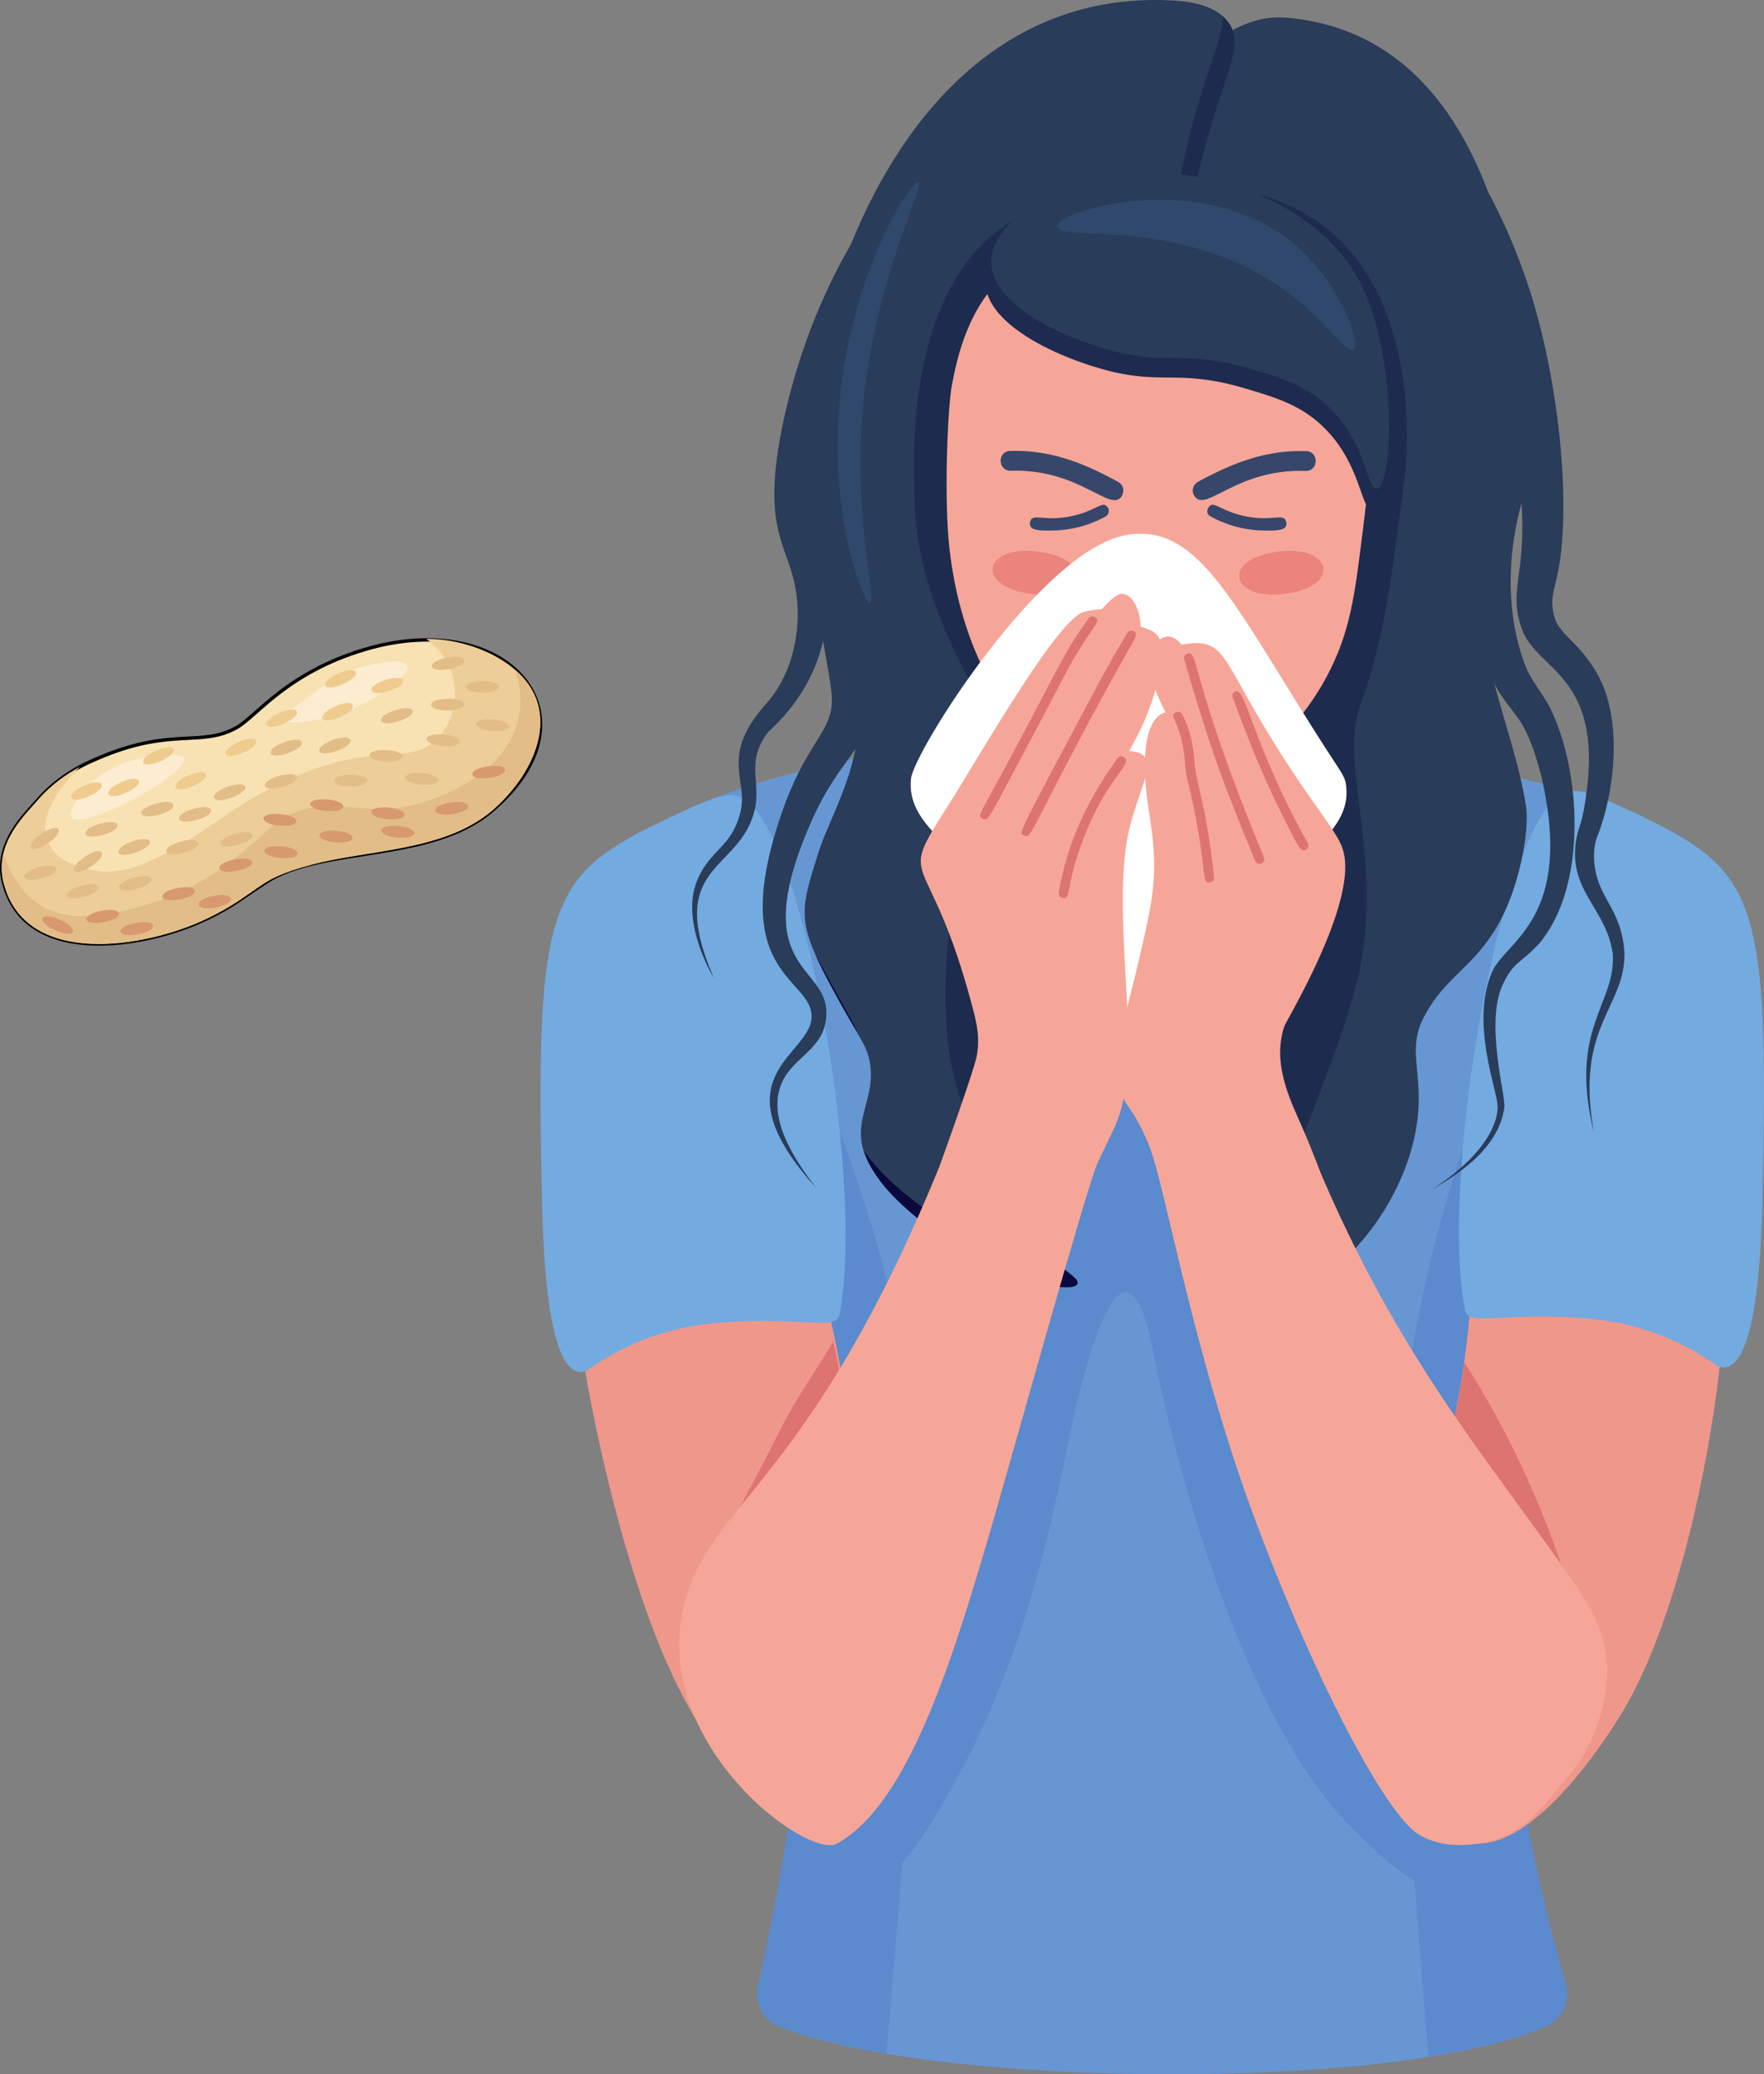 <?xml version="1.0" encoding="UTF-8"?><svg id="_Ñëîé_1" xmlns="http://www.w3.org/2000/svg" viewBox="0 0 519.12 610.38"><rect x="0" y="0" width="519.12" height="610.38" fill="#808080" stroke="none"/><defs><style>.cls-1{fill:#30486b;}.cls-2{fill:#fff;}.cls-3{fill:#f8e2b3;stroke:#000;stroke-miterlimit:10;}.cls-4{fill:#6697d3;}.cls-5{fill:#293c59;}.cls-6{fill:#36476b;}.cls-7{fill:#5b8ace;}.cls-8{fill:#f6a698;}.cls-9{fill:#ea847d;}.cls-10{fill:#73aae0;}.cls-11{fill:#dd7472;}.cls-12{fill:#edce98;}.cls-13{fill:#1e2a4f;}.cls-14{fill:#d8996f;}.cls-15{fill:#09093d;}.cls-16{fill:#ef978b;}.cls-17{fill:#fcecd0;}.cls-18{fill:#efcb8e;}.cls-19{fill:#1d2b4f;}.cls-20{fill:#e2bd88;}</style></defs><g><path class="cls-3" d="m107.35,191.12c-23,6.86-31.8,19.61-37.68,22.95-10.19,5.78-18.92.05-39.25,8.39-4.57,1.87-12.73,5.22-19.59,13.28-3.23,3.79-12.62,12.3-9.82,23.8,6.2,25.41,41.91,19.46,60,10.72,7.61-3.68,9.76-5.74,17.23-10.63,16.69-10.92,48.45-5.6,66.65-21.17,32.36-27.69,4.86-59.98-37.54-47.34Z"/><path class="cls-12" d="m157.99,206.18c-4.01-11.69-19.99-18.31-32.53-18.18,11.06,8.2,10.12,21.83,3.61,28.94-9.39,10.24-20.12-2.21-55.43,18.31-11.44,6.65-30.42,23.16-44.79,21.08-17.74-2.57-21.27-15.03-5.28-30.72-4.01,2.14-8.61,5.28-12.74,10.13-3.23,3.79-12.62,12.3-9.82,23.8,6.2,25.41,41.91,19.46,60,10.72,7.61-3.68,9.76-5.74,17.23-10.63,16.34-10.69,48.63-5.75,66.65-21.17,7.57-6.48,17.33-19.95,13.1-32.28Z"/><path class="cls-20" d="m151.69,197.19c5.97,18.64-6.97,32.06-25.63,38.43-19.35,6.6-28.78-3.51-43.67,5.63-4.25,2.61-16.65,17.9-38,24.54-19.64,6.11-35.44,7.27-43.44-14.47-.57,2.52-.66,5.27.06,8.21,6.2,25.41,41.91,19.46,60,10.72,15.94-7.7,13.06-11.09,30.64-15.77,18.17-4.83,39.2-4.02,53.24-16.03,13.28-11.36,20.35-29.58,6.81-41.27Z"/><path class="cls-17" d="m107.61,195.95c-6.35,1.54-10.46,4.5-17.9,9.85-4.49,3.23-6.73,4.86-6.37,5.86.66,1.81,9.19.77,16.06-1.47,15.51-5.05,32.71-20.2,8.2-14.24Z"/><path class="cls-17" d="m54.21,223.23c-.93-2.69-19.74-1.26-27.89,7.71-22.32,24.56,29.8-2.2,27.89-7.71Z"/><path class="cls-20" d="m132.2,196.86c-6.39,1.22-7.03-2.13-.64-3.35,6.39-1.22,7.03,2.13.64,3.35Z"/><path class="cls-20" d="m141.99,203.81c-6.5.07-6.54-3.34-.04-3.41s6.54,3.34.04,3.41Z"/><path class="cls-20" d="m131.75,209.04c-6.5.07-6.54-3.34-.04-3.41,6.5-.07,6.54,3.34.04,3.41Z"/><path class="cls-20" d="m113.5,224.11c-6.5-.29-6.35-3.7.15-3.41s6.35,3.7-.15,3.41Z"/><path class="cls-20" d="m83.11,231.57c-6.27,1.75-7.18-1.53-.92-3.28,6.27-1.75,7.18,1.53.92,3.28Z"/><path class="cls-20" d="m46.78,239.74c-6.27,1.75-7.18-1.53-.92-3.28,6.27-1.75,7.18,1.53.92,3.28Z"/><path class="cls-20" d="m57.89,241.28c-6.26,1.75-7.18-1.53-.92-3.28,6.26-1.75,7.18,1.53.92,3.28Z"/><path class="cls-20" d="m30.31,245.67c-6.27,1.75-7.18-1.53-.92-3.28,6.27-1.75,7.18,1.53.92,3.28Z"/><path class="cls-20" d="m70.04,248.63c-6.27,1.75-7.18-1.53-.92-3.28,6.26-1.75,7.18,1.53.92,3.28Z"/><path class="cls-20" d="m54.12,250.92c-6.26,1.75-7.18-1.53-.92-3.28,6.26-1.75,7.18,1.53.92,3.28Z"/><path class="cls-20" d="m40.24,261.55c-6.26,1.75-7.18-1.53-.92-3.28,6.27-1.75,7.18,1.53.92,3.28Z"/><path class="cls-20" d="m24.77,263.91c-6.26,1.75-7.18-1.53-.92-3.28,6.26-1.75,7.18,1.53.92,3.28Z"/><path class="cls-20" d="m12.31,258.43c-6.26,1.75-7.18-1.53-.92-3.28,6.27-1.75,7.18,1.53.92,3.28Z"/><path class="cls-20" d="m14.12,248.15c-5.37,3.68-7.29.86-1.93-2.81,5.37-3.68,7.29-.86,1.93,2.81Z"/><path class="cls-20" d="m26.83,254.94c-5.37,3.68-7.29.86-1.93-2.81,5.37-3.68,7.29-.86,1.93,2.81Z"/><path class="cls-20" d="m103.28,231.4c-6.51.07-6.54-3.34-.04-3.41,6.5-.07,6.54,3.34.04,3.41Z"/><path class="cls-20" d="m99.13,220.95c-6.12,2.2-7.27-1.01-1.15-3.21,6.12-2.2,7.27,1.01,1.15,3.21Z"/><path class="cls-20" d="m40.04,250.82c-6.12,2.2-7.28-1.01-1.15-3.21,6.12-2.2,7.27,1.01,1.15,3.21Z"/><path class="cls-20" d="m84.8,221.61c-6.12,2.2-7.27-1.01-1.15-3.21,6.12-2.2,7.27,1.01,1.15,3.21Z"/><path class="cls-20" d="m68.15,234.72c-6.12,2.2-7.28-1.01-1.15-3.21,6.12-2.2,7.28,1.01,1.15,3.21Z"/><path class="cls-20" d="m117.33,212.23c-6.2,1.98-7.23-1.27-1.04-3.25,6.2-1.98,7.23,1.27,1.04,3.25Z"/><path class="cls-18" d="m114.49,203.35c-6.2,1.98-7.24-1.27-1.04-3.25,6.2-1.98,7.23,1.27,1.04,3.25Z"/><path class="cls-18" d="m100.89,201.31c-5.95,2.63-7.33-.49-1.38-3.12,5.95-2.63,7.33.49,1.38,3.12Z"/><path class="cls-18" d="m100.03,210.98c-5.95,2.63-7.33-.49-1.38-3.12,5.95-2.63,7.33.49,1.38,3.12Z"/><path class="cls-18" d="m56.84,231.27c-5.95,2.63-7.33-.49-1.38-3.12,5.95-2.63,7.33.49,1.38,3.12Z"/><path class="cls-18" d="m83.6,212.89c-5.95,2.63-7.33-.49-1.38-3.12,5.95-2.63,7.33.49,1.38,3.12Z"/><path class="cls-18" d="m71.59,221.49c-5.95,2.63-7.33-.49-1.38-3.12,5.95-2.63,7.33.49,1.38,3.12Z"/><path class="cls-18" d="m47.29,223.98c-5.95,2.63-7.33-.49-1.38-3.12,5.95-2.63,7.33.49,1.38,3.12Z"/><path class="cls-18" d="m37.06,233.27c-5.95,2.63-7.33-.49-1.38-3.12,5.95-2.63,7.33.49,1.38,3.12Z"/><path class="cls-18" d="m26.12,234.32c-5.95,2.63-7.33-.49-1.38-3.12,5.95-2.63,7.33.49,1.38,3.12Z"/><path class="cls-20" d="m130.28,219.53c-6.48-.57-6.18-3.96.3-3.4,6.48.57,6.18,3.96-.3,3.4Z"/><path class="cls-20" d="m123.94,230.89c-6.48-.57-6.18-3.96.3-3.4,6.48.57,6.18,3.96-.3,3.4Z"/><path class="cls-14" d="m114.02,241.04c-6.48-.57-6.18-3.96.3-3.4,6.48.57,6.18,3.96-.3,3.4Z"/><path class="cls-14" d="m116.92,246.45c-6.48-.57-6.18-3.96.3-3.4,6.48.57,6.18,3.96-.3,3.4Z"/><path class="cls-14" d="m133.18,239.54c-6.44.93-6.93-2.45-.49-3.38,6.44-.93,6.93,2.45.49,3.38Z"/><path class="cls-14" d="m98.73,247.87c-6.48-.57-6.18-3.96.3-3.4,6.48.57,6.18,3.96-.3,3.4Z"/><path class="cls-14" d="m82.24,242.95c-6.18-.54-6.51-3.99.3-3.4,6.48.57,6.18,3.96-.3,3.4Z"/><path class="cls-14" d="m82.54,252.44c-6.48-.57-6.18-3.96.3-3.4,6.48.57,6.18,3.96-.3,3.4Z"/><path class="cls-14" d="m69.69,256.23c-6.39,1.22-7.03-2.13-.64-3.35,6.39-1.22,7.03,2.13.64,3.35Z"/><path class="cls-14" d="m63.56,266.98c-6.39,1.22-7.03-2.13-.64-3.35,6.39-1.22,7.03,2.13.64,3.35Z"/><path class="cls-14" d="m52.92,264.65c-6.39,1.22-7.03-2.13-.64-3.35s7.03,2.13.64,3.35Z"/><path class="cls-14" d="m40.59,274.93c-6.39,1.22-7.03-2.13-.64-3.35,6.39-1.22,7.03,2.13.64,3.35Z"/><path class="cls-14" d="m16.28,273.76c-5.92-2.7-4.5-5.8,1.42-3.1,5.92,2.7,4.5,5.8-1.42,3.1Z"/><path class="cls-14" d="m30.55,271.35c-6.39,1.22-7.03-2.13-.64-3.35,6.39-1.22,7.03,2.13.64,3.35Z"/><path class="cls-14" d="m96.03,238.64c-6.48-.57-6.18-3.96.3-3.4s6.18,3.96-.3,3.4Z"/><path class="cls-14" d="m144.06,228.87c-6.44.93-6.93-2.45-.49-3.38,6.44-.93,6.93,2.45.49,3.38Z"/><path class="cls-20" d="m144.87,215.12c-6.48-.57-6.18-3.96.3-3.4,6.48.57,6.18,3.96-.3,3.4Z"/></g><g><path class="cls-4" d="m198.67,239.82c37.94-18.22,101.49-26.08,142.15-25.12,52.6,1.24,126.72,16.41,143.21,25.96,10.43,6.04-3.34,44.45-9.17,81.56-7.5,47.81-36.18,142.24-29.4,190.07,4.58,32.29,11.57,58.71,15.3,71.49,1.46,5-1,10.31-5.75,12.44-43.29,19.42-180.04,18.24-225.6.15-4.78-1.9-7.47-6.98-6.33-12,3.47-15.31,10.84-51.5,17.38-107.72,11.66-100.21-127.27-195.78-41.8-236.84Z"/><path class="cls-7" d="m444.44,487.53c-26.65-23.75-38.71-52.57-54.22-89.64-19.99-47.78-18.62-73.99-42-84.7-2.57-1.17-16.58-7.27-28.7-1.4-13.12,6.35-16.66,23.14-19.6,36.4-9.78,44.06-25.43,86.61-37.1,130.2-6.38,23.82-9.82,40.5-28.46,44.25-1.99,13.24-3.93,24.63-5.68,34.15,24.31,14.07,40.04-9.43,53.74-35,14.76-27.56,23.44-55.44,31.5-95.2,9.69-47.79,19.32-59.98,25.2-30.1,8.17,41.55,28.26,110.66,58.1,140.7,12.6,12.68,28.76,29.5,56.19,18.09-6.93-30.45-9.81-50.12-8.97-67.75Z"/><path class="cls-7" d="m254.34,353.73c-4.32-13.45-18.64-57.96-32.55-56.71-7.86.71-16.57,27.81-22.68,52.1,21.52,38.58,46.58,82.59,41.35,127.53-6.54,56.22-13.91,92.41-17.38,107.72-1.14,5.02,1.55,10.1,6.33,12,6.71,2.66,17.35,5.46,31.46,7.84,10.31-123.23,17.05-177.17-6.53-250.49Z"/><path class="cls-7" d="m459.12,293.9c-18.94-1.71-53.16,97.48-48.3,178.52,2.48,41.34,5.59,85.65,9.57,132.75,15.83-2.54,27.49-5.74,34.63-8.94,4.76-2.13,7.21-7.44,5.75-12.44-3.73-12.78-10.72-39.2-15.3-71.49-6.78-47.83,21.9-142.27,29.4-190.07.33-2.1-5.91-27.44-15.75-28.32Z"/><path class="cls-16" d="m506.8,388.68c1.27,4.35-6.13,72.63-27.43,111.78-4.33,7.95-25.95,42.45-44.64,42.04-18.77-.41-19.24-69.12-11.25-105.7,1.35-6.16,3.72-13.83,6.21-28.46,4.5-26.41,1.87-31.35,6.73-36.74,14.19-15.75,64.14-4.3,70.38,17.08Z"/><path class="cls-16" d="m169.72,382.41c-1.27,4.35,10.65,78.9,31.95,118.05,4.33,7.95,20.1,36.13,38.8,35.72,18.77-.41,25.09-62.79,17.1-99.37-1.35-6.16-6.24-11.24-8.74-25.88-4.5-26.41-8.39-40.43-13.25-45.83-14.19-15.75-59.61-4.07-65.85,17.31Z"/><path class="cls-10" d="m461.26,232.9c4.5-.99,10.59,1.93,22.77,7.76,33.21,15.91,36.55,25.69,34.67,111.27-.7,31.71-4.23,52.34-12.64,50.33-1.22-.29-14.35-11.85-37.4-14.15-24.63-2.46-36.54,2.42-37.5-2.47-7.9-40.18,11.53-148.65,30.09-152.74Z"/><path class="cls-10" d="m216.93,234.21c-4.5-.99-10.59,1.93-22.77,7.76-33.21,15.91-36.55,25.69-34.67,111.27.7,31.71,4.23,52.34,12.64,50.33,1.22-.29,14.35-11.85,37.4-14.15,24.63-2.46,36.54,2.42,37.5-2.47,7.9-40.18-11.53-148.65-30.09-152.74Z"/><path class="cls-5" d="m356.72,12.96c2.82-2.15,10.88-8.67,21.74-7.76,69.93,5.82,72.39,107.41,69.87,133-2.72,27.54-9.83,50.2-9.83,50.2-2.38,7.57,7.89,30.5,10.62,49.14.96,6.57-1.82,24.72-9.57,36.73-7.13,11.05-14.27,13.56-20.2,24.37-5.42,9.88-.77,16.04-2.07,29.5-2.62,27.17-26.3,51.1-34.16,48.13-3.93-1.48-3.57-9.57-4.14-19.67-2.37-42.15-16.9-48.92-19.67-78.66-1.31-14.03,8.11-33.83,26.43-80.93,47.88-123.09-23.52-105.19-40.45-123.84-9.61-10.58-10.53-43.49,11.44-60.21Z"/><path class="cls-5" d="m361.55,6.74C357.47.91,348.86.13,341.37.01c-94.69-1.48-119.21,143.77-98.85,181.13,3.43,6.29,6.74,9.45,8.8,17.6,5.58,22.13-6.78,40.33-10.35,51.75-6.23,19.91-6.98,20.8,8.28,48.13,4.51,8.07,5.94,9.59,6.73,13.97,2.95,16.43-16,22.25,18.11,49.16,18.31,14.44,41.27,19.37,42.95,16.04,1.14-2.25-8.82-5.54-13.97-16.04-7.54-15.38,4.88-26.53,6.21-48.65,1.59-26.6-15.34-27.76-19.15-63.14-2.32-21.61,3.77-23.23,1.04-49.16-2.32-21.98-6.97-23.31-9.83-43.99-11.52-83.2,43.92-60.64,64.2-84.7,4.2-4.99,2.5-.75,7.22-21.39,6.37-27.86,14.05-36.49,8.8-43.99Z"/><g><path class="cls-15" d="m245.72,291.42c-2.31-4.13-4.28-7.66-5.93-10.78,4.66,10.71,21.44,38.54,5.93,10.78Z"/><path class="cls-15" d="m246.76,188.12c-1.83-5.17-4.29-8.19-6.88-12.6,2.3,5.75,4.71,9.07,6.88,12.6Z"/><path class="cls-15" d="m301.62,358.1c-5.76-18.88,19-39.03,1.33-71.09,11.81,29.09-15.47,50.58-1.33,71.09Z"/><path class="cls-19" d="m359.76,4.73c.27,6.92-5.53,16.94-10.53,38.8-4.72,20.64-3.01,16.4-7.22,21.39-20.48,24.3-75.73,1.46-64.2,84.7,2.86,20.68,7.51,22.01,9.83,43.99,2.74,25.93-3.36,27.55-1.04,49.16,1.61,15,5.59,23.85,9.51,31.09-2.59-6.01-4.86-13.46-5.98-23.89-2.32-21.61,3.77-23.23,1.04-49.16-2.32-21.98-6.97-23.31-9.83-43.99-11.52-83.2,43.92-60.64,64.2-84.7,4.2-4.99,2.5-.75,7.22-21.39,6.83-29.84,15.54-38.39,7-46Z"/><path class="cls-15" d="m310.87,371.58c-15.2.81-46-17.21-56.58-32.93,3.02,9.86,12.97,17.72,19.8,23.1,18.31,14.44,41.27,19.37,42.95,16.04.66-1.31-2.45-2.98-6.17-6.22Z"/></g><path class="cls-19" d="m400.89,281.34c5.14-32.73-7.01-57.36-.35-74.63,7.99-20.72,10.59-50.81,12.61-64.53,2.16-14.68,4.33-72.64-43.13-85.03-8.29-2.16-27.55,8.47-20.37,16.37,16.94,18.65,82.28,5.03,34.4,128.12-18.32,47.1-21.68,62.61-20.37,76.64,2.35,25.28,13.2,33.97,17.86,61.89,1.12-5.53,16.23-38.95,19.35-58.83Z"/><path class="cls-19" d="m340.52,68.19c-13.75,7.74-25.91-13.18-42.61-3.2-32.43,19.39-28.95,72.92-28.79,81.6.56,30.55,17.6,54.24,19.6,60.9,7.81,26.05-10.63,39.65-10.5,85.4.06,21.41,4.23,41.66,26.02,65.14-3.27-13.1,6.79-24.11,7.97-43.88,1.59-26.6-15.34-27.76-19.15-63.14-2.32-21.61,3.77-23.23,1.04-49.16-2.32-21.98-6.97-23.31-9.83-43.99-11.52-83.2,43.93-60.64,64.2-84.7,3.83-4.55,2.75-1.43,6.11-16.5-4.87,5.53-9.77,9.11-14.06,11.53Z"/><path class="cls-8" d="m280.13,113.35c-1.23,6.41-2.43,33.21-.69,48.3,5.69,49.37,37.44,72.26,54.51,75.21,21.79,3.77,46.15-18.23,56.58-37.95,6.8-12.86,8.13-23.56,10.35-41.4,2.28-18.31,3.6-28.93,0-42.78-10.2-39.27-31.74-43.9-69.69-42.78-15.71.46-25,.74-33.81,7.59-12.67,9.85-15.89,26.7-17.25,33.81Z"/><path class="cls-9" d="m306.01,162.38c16.45,2.32,13.52,14.63-2.93,12.31-16.45-2.33-13.52-14.64,2.93-12.31Z"/><path class="cls-11" d="m245.26,394.75c-2.68,4.44-11.82,18.4-14.55,23.84-15.66,31.17-21.64,38.89-18.77,39.97,2.31.86,14.85-3.6,33.01-32.18,1.65-2.6,3.3-5.12,4.94-7.56-1.3-5.35-1.93-11.47-4.63-24.06Z"/><path class="cls-11" d="m464.45,487.69c4.04-1.74-8.01-47.35-33.57-86.89-1.55,10.83-3.4,19.7-5.67,28.86,28.03,39.47,36.53,59.19,39.24,58.03Z"/><path class="cls-6" d="m372.45,156.12c-5.64,0-11.13-1.37-16.18-4.16-1.77-.98-.6-2.57-.67-2.57,1.36-2.15,2.77.22,8.38,1.89,9.92,2.94,13.93-.87,14.55,2.41.47,2.47-2.81,2.44-6.07,2.44Z"/><path class="cls-6" d="m351.41,145.81c-.84-1.43-.32-3.25,1.14-4.04,10.81-5.88,20.35-9.41,31.86-9.02,3.79.13,3.71,5.95-.23,5.82-20.7-.69-29.54,12.75-32.77,7.24Z"/><path class="cls-2" d="m331.34,157.45c21.08-3.72,31.01,19.11,57.01,59.98,6.53,10.26,7.45,10.77,7.81,13.9,1.66,14.26-15.41,21-35.92,45.35-18.88,22.42-20.08,35.31-28.9,35.11-9.07-.2-9.43-13.9-27.33-36.57-19.84-25.12-37.42-31.15-35.92-46.08.79-7.9,38.17-67.26,63.26-71.68Z"/><path class="cls-8" d="m276.23,343.83c.58-1.41,10.2-28.23,11.14-32.79,1.12-5.41.08-9.89-1.04-14.15-13.24-50.4-23.36-34.64-6.56-61.07,7.68-12.08,29.33-50.03,37.95-55.2,2.16-1.29,6.56-1.38,6.56-1.38,0,0,3.73-4.5,5.87-4.49,3.61.02,5.46,5.66,5.52,9.66,4.9,1.4,7.26,2.8,5.87,11.73-2.14,13.67-9.32,24.84-9.32,24.84,10.38.53,3.09,9.96,0,23.46-3.89,17-.26,44.01-.34,59.34-.14,24.6-2.37,24.05-8.97,38.64-3.1,6.86-25.84,88.66-30.69,105.33-12.23,42.05-25.06,83.11-45.91,94.73-9.6,5.35-65.41-37.27-39.73-83.31,11.62-20.83,37.76-37.49,69.65-115.36Z"/><path class="cls-8" d="m337.57,271.72c3.04-14.07,2.37-21.12.52-33.12-4.4-28.46,4.92-28.98,4.92-28.98,0,0-7.34-13.83-4.66-18.11,5.18-8.28,9.32-1.81,9.32-1.81,15.13-2.63,10.22,4.93,36.49,42.95,8.55,12.38,11.13,15.01,11.64,20.44,1.55,16.3-17.31,47.29-17.85,48.91-3.72,11.16,1.99,22.15,5.18,29.5,4.13,9.52,4.3,10.9,6.73,16.47,23.31,53.44,48.47,82.01,71.07,114.54,7.97,11.48,16.75,23.38,8.97,45.54-2.87,8.19-7.22,13.31-11.73,18.63-5.86,6.91-9.42,11.11-15.87,13.8-.91.38-14.16,5.69-24.84-.69-8.03-4.8-26.59-36.56-46.23-87.63-19.92-51.8-28.23-103.3-33.12-115.23-4.82-11.77-7.03-10.56-8.97-17.6-2.64-9.57,1.04-13.33,8.45-47.61Z"/><g><path class="cls-11" d="m301.35,245.84c-1.74-.65-1.84,0,18.43-38.18,4.16-7.84,7.07-13.29,11.99-21.39.83-1.37,2.15-.24,1.93-.46,1.94,1.19.49.25-18.68,36.86-12.23,23.44-11.91,24.09-13.67,23.17Z"/><path class="cls-11" d="m289.18,240.92c-1.73-.95-1.03-.71,8.64-18.84,14.71-27.53,15.09-29.67,22.53-40.1.89-1.24,2.29-.12,1.96-.31,1.57,1.15.03,1.94-4.26,8.76-4.4,7-3.9,7.04-17.81,33.04-9.27,17.34-9.4,18.37-11.07,17.45Z"/><path class="cls-11" d="m312.74,264.21c-.54,0-1.32-.71-1.17-1.61,2.15-12.47,7.07-25.37,17.3-39.48.46-.63,1.35-.78,1.98-.31,2.55,2.55-5.02,5.31-12.41,25.07-4.88,13.05-3.08,16.74-5.7,16.33Z"/><path class="cls-11" d="m369.38,253.36c-10.77-26.01-14.15-36.33-20.86-59.27-.44-1.49,1.3-1.84.95-1.74,3.49-1.02.31,6.38,22.49,59.93.72,1.74-1.89,2.76-2.59,1.07Z"/><path class="cls-11" d="m384.33,249.98c-1.47.83-1.89.08-7.12-10.41-5.41-10.84-10.3-22.98-14.43-34.37-.53-1.46,1.19-1.92.85-1.79,3.09-1.11,4.76,15.07,21.23,44.68.75,1.35-.85,2.08-.53,1.9Z"/><path class="cls-11" d="m356.03,259.64c-2.37.24-.92-1.88-4.13-19.06-1.98-10.6-2.7-10.11-3.13-15.68-.93-12.78-5.18-13.93-2.77-15.27.04,0,1.31-.64,1.93.59,2.37,4.72,3.24,8.96,3.6,13.97.52,7.08,3.41,12.06,5.75,33.91.17,1.61-1.68,1.54-1.25,1.54Z"/></g><path class="cls-9" d="m375.63,162.38c-16.45,2.32-13.52,14.63,2.93,12.31,16.45-2.33,13.52-14.64-2.93-12.31Z"/><path class="cls-6" d="m309.19,156.12c5.65,0,11.14-1.37,16.18-4.16,1.34-.74.93-2.57.67-2.57-1.36-2.15-2.77.22-8.38,1.89-9.92,2.94-13.93-.87-14.55,2.41-.47,2.47,2.81,2.44,6.07,2.44Z"/><path class="cls-6" d="m330.21,145.87c.82-1.91.17-3.34-1.12-4.05-10.79-5.92-20.32-9.48-31.83-9.13-3.84.12-3.64,5.93.2,5.82,20.64-.61,29.5,12.84,32.75,7.36Z"/><path class="cls-5" d="m302.76,60.88c-2.59,1.94-11.4,8.54-11.02,16.8.58,12.67,22.49,22.25,36.22,25.72,16.52,4.18,20.82-.56,40.42,5.25,9.04,2.68,16.47,4.97,23.1,11.55,10.69,10.6,10.86,23.95,13.65,23.62,4.95-.58,6.54-42.96-6.82-64.05-18.93-29.87-70.63-37.57-95.55-18.9Z"/><path class="cls-13" d="m301,66.58c-2.59,1.94-11.4,8.54-11.02,16.8.58,12.67,22.49,22.25,36.22,25.72,16.52,4.18,20.82-.56,40.42,5.25,9.04,2.68,16.47,4.97,23.1,11.55,10.69,10.6,10.86,23.95,13.65,23.62,4.95-.58,6.54-42.96-6.82-64.05-18.93-29.87-70.63-37.57-95.55-18.9Z"/><path class="cls-5" d="m302.76,60.88c-2.59,1.94-11.4,8.54-11.02,16.8.58,12.67,22.49,22.25,36.22,25.72,16.52,4.18,20.82-.56,40.42,5.25,9.04,2.68,16.47,4.97,23.1,11.55,10.69,10.6,10.86,23.95,13.65,23.62,4.95-.58,6.54-42.96-6.82-64.05-18.93-29.87-70.63-37.57-95.55-18.9Z"/><path class="cls-1" d="m311.16,66.66c-.32-4.79,43.12-17.5,69.82,5.25,13.68,11.65,19.68,29.31,17.32,30.97-1.96,1.38-8.36-9.23-21.52-18.37-30.06-20.87-65.31-13.17-65.62-17.85Z"/><path class="cls-5" d="m255.64,137.39c-9.88,5.85,1.9,61.88.96,70.36-1.51,12.61-9.14,15.2-16.98,32.08-20.78,45.56,3.67,43.64,3.56,58.17.06,9.89-8.33,12.3-12.32,19.07-5.95,10.29,2.07,23.17,9.42,32.57-29.37-32.28-2.7-38.8-1.5-49.64,1.52-12.6-26.76-11.91-7.68-63.69,7.21-19.14,14.48-21.5,13.66-31.87-1.19-13.87-15.43-66.09,2.72-78.41,1.22-.84-.1-2.15,8.16,11.38Z"/><path class="cls-5" d="m310,36.57c-20.03,12.6-36.68,28.29-49.33,49.4-10.95,18.29-26.87,54.02-20.18,74.3,11.38,34.58-13.59,54-14.58,55.31-6.65,8.8-1.74,14.88-3.92,23.18-4.66,17.95-26.38,15.5-12.03,48.74.44.98-10.03-16-4.79-28.43,4.03-9.54,9.97-9.44,12.69-19.95,2.54-9.76-6.36-16.46,7.64-32.07,6.39-7.1,9.34-17.3,9.26-26.66-.23-20.38-12.26-19.72-4-57.44,8.95-40.27,30.17-76.45,67.45-103.78l11.78,17.38Z"/><path class="cls-1" d="m270.21,53.53c-1.77-.74-19.49,25.44-23.1,64.57-3.15,34.14,7.04,59.67,8.92,59.32,2.21-.4-5.02-24.4-2.1-57.22,3.41-38.26,18.58-65.71,16.27-66.67Z"/><path class="cls-5" d="m411.32,19.74c17.23,18.97,28.74,36.88,37.3,61.04,8.63,24.08,13.51,59.68,10.63,83-1.39,10.03-3.32,10.93-1.97,17.26,1.19,5.55,7.57,7.92,12.67,17.09,7.58,12.98,5.5,34.22.12,48-.56,1.43-.97,3.13-.98,5.93.27,12.19,7.96,14.24,8.96,28.16.41,16.3-14.72,21.54-8.97,53.03-7.69-30.83,6.68-37.91,5.52-52.67-1.84-13.54-13.69-18.66-10.58-34.35.57-3.03,1.71-3.81,2.96-13.68,4.25-33.84-14.42-35.2-18.98-47.11-5.82-15.69,5.99-17.5-4.62-65.71-8.41-38.1-23.5-62.46-47.15-85.37l15.09-14.61Z"/><path class="cls-5" d="m448.98,143.94c-6.27,19.35-5.37,37.68-.37,51.22,1.78,5.04,4.8,7.91,7.51,13.04,9.2,18.5,11.13,52.19-3,69.25-5.77,6.28-7.41,5.24-10.64,11.74-5.7,11.14.63,33.15.24,36.53-1.33,10.28-10.15,17.61-19.04,22.93-2.93,1.74-2.9,1.78-.09-.13,18.43-12.64,17.12-23.12,17.12-23.08.02-4.43-8.08-24.29-1.67-39.28,3.81-9.37,24.37-15.39,14.54-57.85-4.24-16.12-7.23-16.95-11.4-23.15-6.74-9.33-14.3-35.33-6.64-65.11l13.44,3.9Z"/></g></svg>